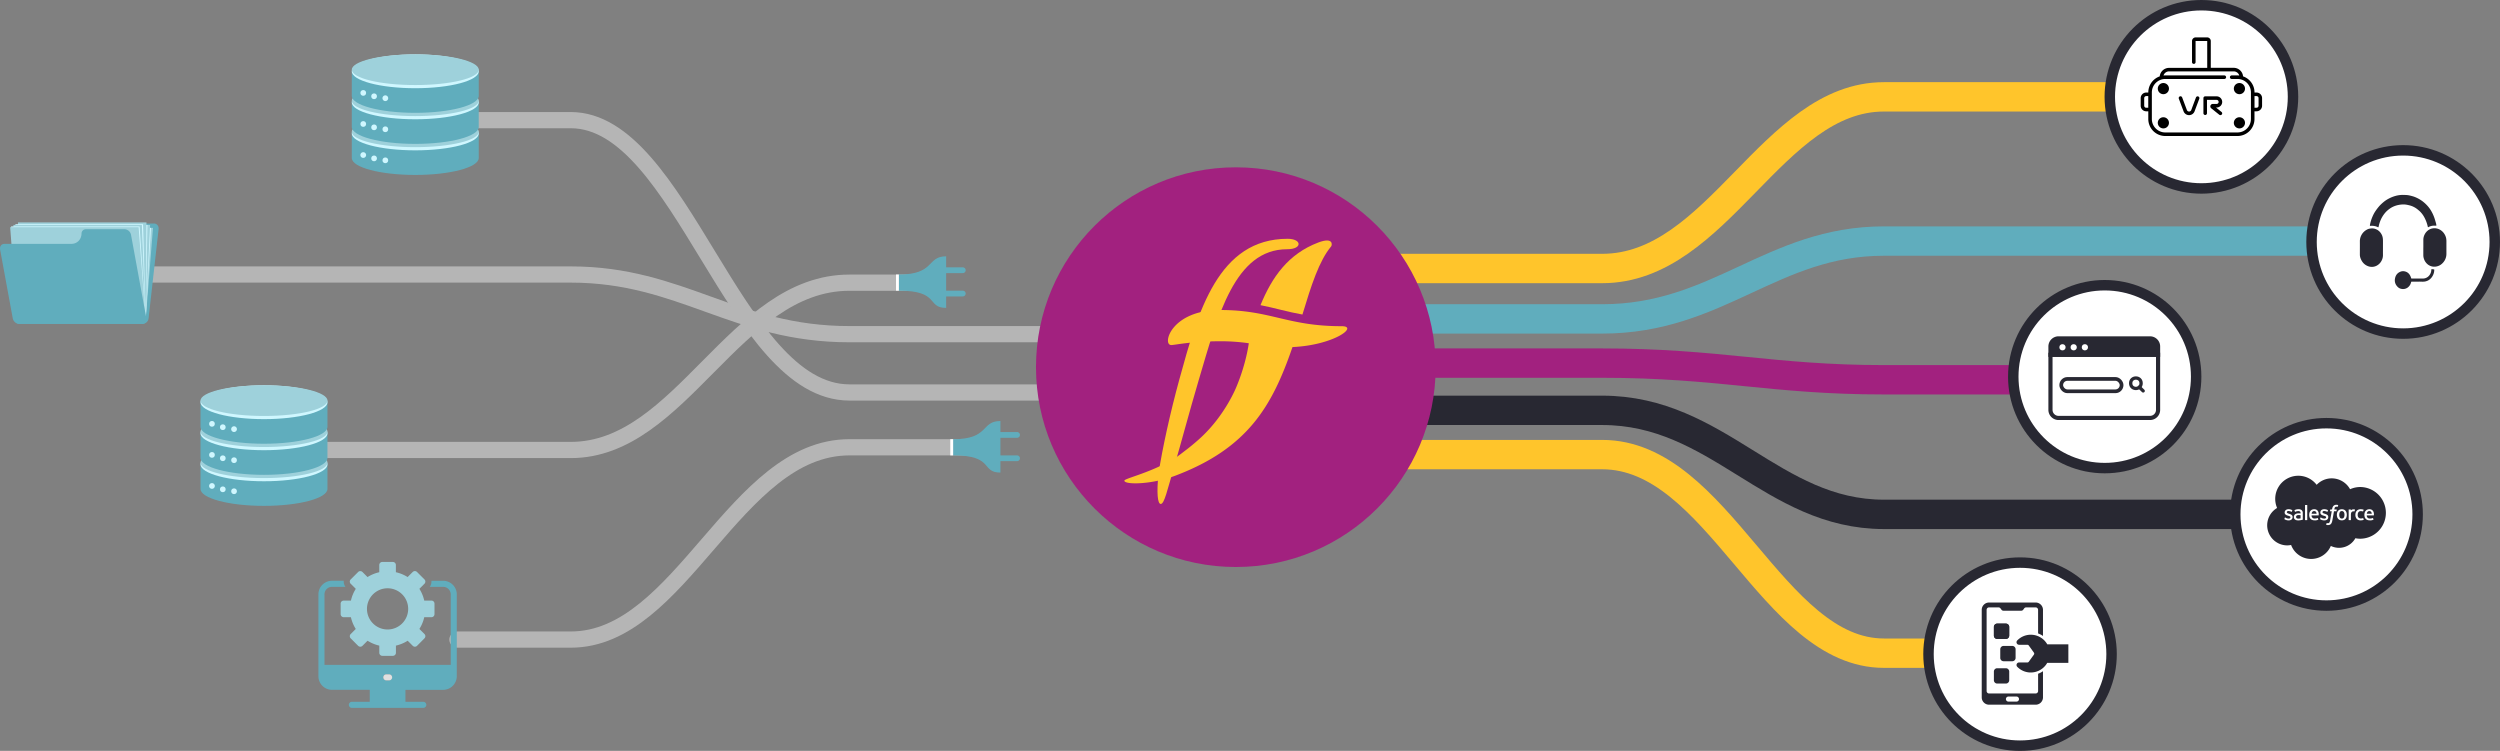 <?xml version="1.0" encoding="UTF-8"?> <svg xmlns="http://www.w3.org/2000/svg" viewBox="0 0 3830.32 1150.47"><rect x="0" y="0" width="3830.32" height="1150.47" fill="#808080" stroke="none"/><defs><style>.cls-1,.cls-10,.cls-11,.cls-17,.cls-18,.cls-19,.cls-20,.cls-6,.cls-8,.cls-9{fill:none;}.cls-1{stroke:#b5b5b5;stroke-width:24.84px;}.cls-1,.cls-20,.cls-6{stroke-linecap:round;}.cls-1,.cls-6{stroke-linejoin:round;}.cls-2{fill:#60adbd;}.cls-3{fill:#9ed1db;}.cls-4{fill:#cff7ff;}.cls-5{fill:#e0e0e0;}.cls-6,.cls-9{stroke:#60adbd;}.cls-6{stroke-width:8.87px;}.cls-14,.cls-21,.cls-7{fill:#fff;}.cls-8{stroke:#ffc52b;}.cls-10,.cls-11,.cls-14,.cls-16,.cls-17,.cls-18,.cls-19,.cls-20,.cls-8,.cls-9{stroke-miterlimit:10;}.cls-10,.cls-11,.cls-8,.cls-9{stroke-width:45px;}.cls-10{stroke:#a2217f;}.cls-11,.cls-14,.cls-16,.cls-17,.cls-18,.cls-19,.cls-20{stroke:#282832;}.cls-12{fill:#a2217f;}.cls-13{fill:#ffc52b;}.cls-14{stroke-width:16px;}.cls-15,.cls-16{fill:#282832;}.cls-16,.cls-17{stroke-width:6.37px;}.cls-18{stroke-width:5.71px;}.cls-19,.cls-20{stroke-width:5.11px;}.cls-21{fill-rule:evenodd;}</style></defs><g id="Calque_2" data-name="Calque 2"><g id="Calque_1-2" data-name="Calque 1"><path class="cls-1" d="M1485.74,685.3H1301.52c-176.09,0-257.29,294.62-427,294.62H700.84"></path><path class="cls-1" d="M1424.82,433.09h-123.3c-176.09,0-257.29,256.35-427,256.35H483.92"></path><path class="cls-1" d="M1643.19,512H1301.52c-176.09,0-257.29-91.41-427-91.41H77.14"></path><path class="cls-1" d="M1647.29,601.32H1301.52c-176.09,0-257.29-417.24-427-417.24h-170"></path><path class="cls-2" d="M167.72,349h0a9.48,9.48,0,0,1,8.69-6.57h59.37a7.2,7.2,0,0,1,7.27,7.17A7.37,7.37,0,0,1,243,351L227.65,487.8a9.54,9.54,0,0,1-9.1,8.46H30.16a7.19,7.19,0,0,1-7.27-7.15A9.5,9.5,0,0,1,23,487.8l12.87-115a9.53,9.53,0,0,1,9.1-8.46H147.44C156.53,364.21,164.59,358.12,167.72,349Z"></path><polygon class="cls-3" points="26.34 489.96 223.2 489.96 234.41 349.13 37.57 349.13 26.34 489.96"></polygon><polygon class="cls-4" points="26.34 489.96 223.2 489.96 231.31 349.13 37.57 349.13 26.34 489.96"></polygon><polygon class="cls-3" points="26.34 489.96 223.2 489.96 229.97 344.66 33.12 344.66 26.34 489.96"></polygon><polygon class="cls-4" points="26.34 489.96 223.2 489.96 225.88 344.66 33.12 344.66 26.34 489.96"></polygon><polygon class="cls-3" points="26.34 489.96 223.2 489.96 224.37 340.72 27.52 340.72 26.34 489.96"></polygon><polygon class="cls-4" points="26.34 489.96 223.2 489.96 219.16 343.54 23.58 343.54 26.34 489.96"></polygon><polygon class="cls-3" points="26.34 489.96 223.2 489.96 217.36 344.66 20.51 344.66 26.34 489.96"></polygon><polygon class="cls-4" points="26.34 489.96 223.2 489.96 213.89 346.85 17.04 346.85 26.34 489.96"></polygon><polygon class="cls-3" points="26.34 489.96 223.2 489.96 212.41 348.08 15.56 348.08 26.34 489.96"></polygon><path class="cls-2" d="M124.92,357.93h0a6.63,6.63,0,0,1,6.5-6.74H191a10.58,10.58,0,0,1,9.75,8.67l23.46,127.76c.87,4.78-2.07,8.67-6.57,8.67H29.26c-4.51,0-8.9-3.89-9.75-8.67L.15,382.31c-.87-4.79,2.07-8.68,6.57-8.68H109.24C118.15,373.63,124.62,367.12,124.92,357.93Z"></path><path class="cls-2" d="M539,203.45v38.64c0,14.33,43.54,25.94,97.24,25.94s97.25-11.61,97.25-25.94V203.45Z"></path><ellipse class="cls-4" cx="636.25" cy="204.4" rx="97.25" ry="25.94"></ellipse><ellipse class="cls-3" cx="636.25" cy="201.97" rx="97.25" ry="23.51"></ellipse><path class="cls-4" d="M552.16,237.54a4.38,4.38,0,1,0,4.38-4.37A4.38,4.38,0,0,0,552.16,237.54Z"></path><circle class="cls-4" cx="573.14" cy="242.67" r="4.38"></circle><circle class="cls-4" cx="590.37" cy="245.64" r="4.38"></circle><path class="cls-2" d="M539,155.87v38.64c0,14.33,43.54,25.94,97.24,25.94s97.25-11.61,97.25-25.94V155.87Z"></path><ellipse class="cls-4" cx="636.25" cy="156.81" rx="97.25" ry="25.94"></ellipse><ellipse class="cls-3" cx="636.25" cy="154.38" rx="97.25" ry="23.51"></ellipse><circle class="cls-4" cx="556.54" cy="189.96" r="4.38"></circle><circle class="cls-4" cx="573.14" cy="195.09" r="4.38"></circle><circle class="cls-4" cx="590.37" cy="198.06" r="4.38"></circle><path class="cls-2" d="M539,108.29v38.64c0,14.32,43.54,25.94,97.24,25.94s97.25-11.62,97.25-25.94V108.29Z"></path><ellipse class="cls-4" cx="636.25" cy="109.23" rx="97.25" ry="25.94"></ellipse><ellipse class="cls-3" cx="636.25" cy="106.8" rx="97.25" ry="23.51"></ellipse><circle class="cls-4" cx="556.54" cy="142.37" r="4.38"></circle><circle class="cls-4" cx="573.14" cy="147.51" r="4.38"></circle><path class="cls-4" d="M586,150.47a4.38,4.38,0,1,0,4.38-4.37A4.38,4.38,0,0,0,586,150.47Z"></path><path class="cls-2" d="M307.23,710.47v38.64c0,14.32,43.53,25.94,97.24,25.94s97.25-11.62,97.25-25.94V710.47Z"></path><ellipse class="cls-4" cx="404.47" cy="711.41" rx="97.25" ry="25.94"></ellipse><ellipse class="cls-3" cx="404.47" cy="708.98" rx="97.25" ry="23.51"></ellipse><path class="cls-4" d="M320.38,744.56a4.38,4.38,0,1,0,4.38-4.38A4.38,4.38,0,0,0,320.38,744.56Z"></path><circle class="cls-4" cx="341.36" cy="749.69" r="4.38"></circle><circle class="cls-4" cx="358.59" cy="752.66" r="4.38"></circle><path class="cls-2" d="M307.23,662.88v38.64c0,14.33,43.53,26,97.24,26s97.25-11.62,97.25-26V662.88Z"></path><ellipse class="cls-4" cx="404.47" cy="663.83" rx="97.25" ry="25.94"></ellipse><ellipse class="cls-3" cx="404.47" cy="661.4" rx="97.25" ry="23.51"></ellipse><circle class="cls-4" cx="324.76" cy="696.97" r="4.38"></circle><circle class="cls-4" cx="341.36" cy="702.1" r="4.38"></circle><circle class="cls-4" cx="358.59" cy="705.07" r="4.38"></circle><path class="cls-2" d="M307.23,615.3v38.64c0,14.33,43.53,25.94,97.24,25.94s97.25-11.61,97.25-25.94V615.3Z"></path><ellipse class="cls-4" cx="404.47" cy="616.24" rx="97.25" ry="25.94"></ellipse><ellipse class="cls-3" cx="404.47" cy="613.81" rx="97.25" ry="23.51"></ellipse><circle class="cls-4" cx="324.76" cy="649.39" r="4.38"></circle><circle class="cls-4" cx="341.36" cy="654.52" r="4.38"></circle><path class="cls-4" d="M354.21,657.49a4.38,4.38,0,1,0,4.38-4.38A4.38,4.38,0,0,0,354.21,657.49Z"></path><path class="cls-2" d="M566.49,1075.25H539.16a4.66,4.66,0,1,0,0,9.32H648.52a4.66,4.66,0,0,0,0-9.32H621.2v-18.31h57.74a21,21,0,0,0,20.92-20.85V910.74a20.92,20.92,0,0,0-20.92-20.92H661a13.78,13.78,0,0,1-2.56,9.32h20.54a11.6,11.6,0,0,1,11.6,11.6v107.92H497.15v-108a11.5,11.5,0,0,1,11.5-11.55h20.59a14.08,14.08,0,0,1-2.56-9.32h-18a20.85,20.85,0,0,0-20.82,20.87v125.4a20.88,20.88,0,0,0,20.87,20.85h57.79Zm29.67-32.79H592.1a4.66,4.66,0,1,1,0-9.31h4.06a4.66,4.66,0,0,1,0,9.31Z"></path><path class="cls-5" d="M600.81,1037.81a4.67,4.67,0,0,1-4.65,4.65H592.1a4.66,4.66,0,1,1,0-9.31h4.06A4.67,4.67,0,0,1,600.81,1037.81Z"></path><path class="cls-3" d="M661.07,920.16H650a57.4,57.4,0,0,0-7.44-18l7.78-7.81a4.67,4.67,0,0,0,0-6.6l-11.44-11.43a4.58,4.58,0,0,0-3.24-1.35,4.84,4.84,0,0,0-3.32,1.35l-7.81,7.81a57.64,57.64,0,0,0-18-7.43V865.65a4.67,4.67,0,0,0-4.66-4.67H585.72a4.67,4.67,0,0,0-4.63,4.67v11.06a57.74,57.74,0,0,0-18,7.43l-7.81-7.81A4.88,4.88,0,0,0,552,875a4.72,4.72,0,0,0-3.27,1.35l-11.44,11.43a4.73,4.73,0,0,0,0,6.6l7.82,7.81a56.59,56.59,0,0,0-7.44,18H526.58a4.67,4.67,0,0,0-4.67,4.63V941a4.68,4.68,0,0,0,4.67,4.64h11.06a56.76,56.76,0,0,0,7.44,18l-7.78,7.81a4.64,4.64,0,0,0,0,6.56l11.44,11.47a4.66,4.66,0,0,0,6.59,0l7.81-7.81a57.65,57.65,0,0,0,18,7.5v11a4.66,4.66,0,0,0,4.63,4.66h16.17a4.66,4.66,0,0,0,4.66-4.66v-11a57.55,57.55,0,0,0,18-7.5l7.81,7.81a4.62,4.62,0,0,0,6.56,0L650.35,978a4.62,4.62,0,0,0,0-6.56l-7.78-7.81a57,57,0,0,0,7.44-18h11.06A4.67,4.67,0,0,0,665.7,941V924.79A4.67,4.67,0,0,0,661.07,920.16Zm-67.23,44.3a31.57,31.57,0,1,1,31.55-31.55A31.6,31.6,0,0,1,593.84,964.46Z"></path><line class="cls-6" x1="1434.09" y1="414.02" x2="1475.09" y2="414.02"></line><line class="cls-6" x1="1434.09" y1="449.76" x2="1475.09" y2="449.76"></line><path class="cls-2" d="M1377.14,420.58c56.08,0,42.14-27.88,72.49-27.88v79c-30.47,0-9-26.37-72.49-26.37Z"></path><rect class="cls-7" x="1372.82" y="420.58" width="4.32" height="24.79"></rect><line class="cls-6" x1="1517.24" y1="666.37" x2="1558.24" y2="666.37"></line><line class="cls-6" x1="1517.24" y1="702.12" x2="1558.24" y2="702.12"></line><path class="cls-2" d="M1460.29,672.93c56.08,0,42.14-27.88,72.49-27.88v79c-30.47,0-9-26.37-72.49-26.37Z"></path><rect class="cls-7" x="1455.97" y="672.93" width="4.32" height="24.79"></rect><path class="cls-8" d="M2027.4,411.38h427.23c178.11,0,260.25-263,431.88-263h465.71"></path><path class="cls-9" d="M2027.4,488.61h427.23c178.11,0,260.25-119.27,431.88-119.27h754.11"></path><path class="cls-10" d="M2027.4,556.33h427.23c178.11,0,260.25,25.53,431.88,25.53h353"></path><path class="cls-11" d="M2027.4,628.68h427.23c178.11,0,260.25,159.4,431.88,159.4H3563.1"></path><path class="cls-8" d="M2027.4,696.49h427.23c178.11,0,260.25,304.27,431.88,304.27h195.13"></path><circle class="cls-12" cx="1893.45" cy="562.54" r="306.19"></circle><path class="cls-13" d="M2019.82,371.54c-46,17.4-71,53-88.57,96,22.12,4.31,40.77,10.23,64.25,14.37,13.36-44.21,25.48-82.31,44-104.39C2040.94,375.9,2043.65,362.54,2019.82,371.54Z"></path><path class="cls-13" d="M1836.56,582.48c29.39-99.58,55.58-200.62,135.55-200.62,23.71,0,22.73-16,.71-16C1866.73,365.85,1835.5,477,1807,581c-14.12,51.49-26.18,106.49-32,144.68-3.11,29.53-1.44,46.45,3.42,46.45,5.52,0,9.9-20.79,20.29-56.14C1809.3,679.89,1822.13,631.34,1836.56,582.48Z"></path><path class="cls-13" d="M2055.61,499.78c-83.73,0-108-24.81-186.08-24.81-75.51,0-89.47,53.68-75,53.68,6,0,28.05-5.58,74.33-5.82a307.1,307.1,0,0,1,44.46,3.07c-2.2,15.47-7.88,40.13-18.74,66.21,0,0-16.68,42.94-54.3,77.89-10.9,10.13-22.16,18.71-22.16,18.71-6.08,4.48-14.32,11.59-25,17.45-36,19.8-70.46,27-70.46,30.28,0,6.38,41.15,6.36,78.2-7.68,110.8-42,148.26-106.17,179.38-197C2043.87,528.85,2082.29,499.78,2055.61,499.78Z"></path><circle class="cls-14" cx="3094.96" cy="1002.21" r="140.25"></circle><path class="cls-15" d="M3130.12,974.38v-40a11.28,11.28,0,0,0-11.25-11.25h-71.36a11.27,11.27,0,0,0-11.25,11.25v134.06a11.24,11.24,0,0,0,11.25,11.25h71.36a11.25,11.25,0,0,0,11.25-11.25v-40.08a32.82,32.82,0,0,1-7.49,3.92v26.47a3.74,3.74,0,0,1-3.76,3.74h-71.36a3.74,3.74,0,0,1-3.75-3.74V934.35a3.75,3.75,0,0,1,3.75-3.75H3062a3.69,3.69,0,0,1,3,1.52l1.53,2.06a3.74,3.74,0,0,0,3,1.52h27.3a3.82,3.82,0,0,0,3-1.52l1.5-2.06a3.77,3.77,0,0,1,3-1.52h14.52a3.76,3.76,0,0,1,3.76,3.75V970.5A32.27,32.27,0,0,1,3130.12,974.38Zm-52.72,92.82h12.29a3.88,3.88,0,0,1,0,7.75H3077.4a3.88,3.88,0,1,1,0-7.75Z"></path><path class="cls-15" d="M3078.38,960.57v13.26a5.12,5.12,0,0,1-5.12,5.11H3060a5.11,5.11,0,0,1-5.11-5.11V960.57a5.11,5.11,0,0,1,5.11-5.11h13.28A5.12,5.12,0,0,1,3078.38,960.57Z"></path><path class="cls-15" d="M3078.38,960.58v13.25a5.12,5.12,0,0,1-5.12,5.12H3060a5.11,5.11,0,0,1-5.11-5.12V960.58a5.11,5.11,0,0,1,5.11-5.12h13.27A5.12,5.12,0,0,1,3078.38,960.58Z"></path><path class="cls-15" d="M3078.38,1028.93v13.26a5.12,5.12,0,0,1-5.12,5.11H3060a5.11,5.11,0,0,1-5.11-5.11v-13.26a5.11,5.11,0,0,1,5.11-5.11h13.28A5.12,5.12,0,0,1,3078.38,1028.93Z"></path><path class="cls-15" d="M3088.15,994.75V1008a5.11,5.11,0,0,1-5.11,5.11h-13.28a5.11,5.11,0,0,1-5.11-5.11V994.75a5.11,5.11,0,0,1,5.11-5.11H3083A5.11,5.11,0,0,1,3088.15,994.75Z"></path><path class="cls-15" d="M3169,1015.62H3136.6a29.16,29.16,0,0,1-24.12,14.71,28.77,28.77,0,0,1-21.78-8.7,3.89,3.89,0,0,1,2.75-6.63h12.75a2.65,2.65,0,0,0,2.09-1.06l7.93-11a2.61,2.61,0,0,0,0-3l-7.93-11a2.57,2.57,0,0,0-2.09-1.07h-12.75a3.91,3.91,0,0,1-2.77-6.65,29,29,0,0,1,46,6H3169Z"></path><circle class="cls-14" cx="3224.69" cy="577.09" r="140.1"></circle><path class="cls-16" d="M3306.45,530.75V543.6H3141.58V530.75a12.39,12.39,0,0,1,12.35-12.29H3294.1A12.35,12.35,0,0,1,3306.45,530.75Z"></path><path class="cls-17" d="M3306.45,543.6V628a12.36,12.36,0,0,1-12.35,12.35H3153.93A12.4,12.4,0,0,1,3141.58,628V543.6Z"></path><line class="cls-17" x1="3180.48" y1="545.64" x2="3180.48" y2="543.6"></line><rect class="cls-18" x="3158.06" y="580.56" width="92.49" height="18.96" rx="9.48"></rect><circle class="cls-19" cx="3272.46" cy="587.17" r="7.99"></circle><line class="cls-20" x1="3283.61" y1="598.92" x2="3277.7" y2="593.16"></line><circle class="cls-7" cx="3159.96" cy="532.08" r="4.76"></circle><circle class="cls-7" cx="3177.13" cy="532.08" r="4.76"></circle><circle class="cls-7" cx="3194.29" cy="532.08" r="4.76"></circle><circle class="cls-14" cx="3372.83" cy="148.36" r="140.36"></circle><path d="M3457.3,141.77h-3.1v-.18a26.06,26.06,0,0,0-17.54-24.6,14.39,14.39,0,0,0-14.31-13.08H3387.2v-41a5.64,5.64,0,0,0-5.63-5.64h-17.48a5.65,5.65,0,0,0-5.64,5.64V95a2.73,2.73,0,1,0,5.45,0v-32a.2.2,0,0,1,.19-.19h17.48a.19.19,0,0,1,.18.19v41h-58.44A14.4,14.4,0,0,0,3309,117a26.07,26.07,0,0,0-17.53,24.6v.18h-3.11a8.57,8.57,0,0,0-8.55,8.56V162a8.57,8.57,0,0,0,8.55,8.55h3.1v11.84a26.06,26.06,0,0,0,26,26h110.69a26.06,26.06,0,0,0,26-26V170.53h3.1a8.56,8.56,0,0,0,8.55-8.55V150.33a8.56,8.56,0,0,0-8.55-8.56Zm-169,23.31a3.1,3.1,0,0,1-3.1-3.1V150.33a3.11,3.11,0,0,1,3.1-3.1h3.1v17.85Zm160.4,17.29a20.6,20.6,0,0,1-20.58,20.57H3317.48a20.6,20.6,0,0,1-20.57-20.57V141.59A20.6,20.6,0,0,1,3317.48,121h90.3a2.73,2.73,0,1,0,0-5.45h-90.3a27,27,0,0,0-2.71.14,8.93,8.93,0,0,1,8.54-6.34h99a8.93,8.93,0,0,1,8.54,6.34,27.06,27.06,0,0,0-2.72-.14h-8.73a2.73,2.73,0,1,0,0,5.45h8.73a20.6,20.6,0,0,1,20.58,20.58v40.78ZM3460.4,162a3.1,3.1,0,0,1-3.1,3.1h-3.1V147.23h3.1a3.1,3.1,0,0,1,3.1,3.1Z"></path><path d="M3314.57,179.64a8.55,8.55,0,1,0,8.55,8.55A8.57,8.57,0,0,0,3314.57,179.64Z"></path><path d="M3314.57,127.21a8.55,8.55,0,1,0,8.55,8.55A8.57,8.57,0,0,0,3314.57,127.21Z"></path><path d="M3431.09,179.64a8.55,8.55,0,1,0,8.55,8.55A8.57,8.57,0,0,0,3431.09,179.64Z"></path><path d="M3431.09,127.21a8.55,8.55,0,1,0,8.55,8.55A8.57,8.57,0,0,0,3431.09,127.21Z"></path><path d="M3368,147.77a2.73,2.73,0,0,0-3.51,1.6l-7.21,19.22a3.58,3.58,0,0,1-6.69,0l-7.21-19.22a2.73,2.73,0,1,0-5.11,1.91l7.21,19.22a9,9,0,0,0,16.91,0l7.2-19.22a2.72,2.72,0,0,0-1.59-3.51Z"></path><path d="M3404.68,156.15a8.56,8.56,0,0,0-8.55-8.55h-17.48a2.72,2.72,0,0,0-2.72,2.73v23.3a2.73,2.73,0,0,0,5.45,0V153.05h14.75a3.1,3.1,0,0,1,0,6.2h-5.77A3.76,3.76,0,0,0,3388,166l12.24,9.8a2.75,2.75,0,0,0,1.7.59,2.72,2.72,0,0,0,1.71-4.85l-8.5-6.8h1a8.55,8.55,0,0,0,8.55-8.55Z"></path><circle class="cls-14" cx="3564.43" cy="788.08" r="139.72"></circle><path class="cls-15" d="M3549.41,742.81a31.91,31.91,0,0,1,23.1-9.92,32.27,32.27,0,0,1,28.1,16.66,38.77,38.77,0,0,1,15.88-3.38,39.62,39.62,0,0,1,0,79.23,38.7,38.7,0,0,1-7.74-.78,28.67,28.67,0,0,1-37.61,11.81,32.75,32.75,0,0,1-60.88-1.48,29.82,29.82,0,0,1-6.24.65,30.78,30.78,0,0,1-15.2-57.32,35.37,35.37,0,0,1,60.59-35.47"></path><path class="cls-7" d="M3500,795c-.12.3,0,.37.07.42a11.53,11.53,0,0,0,1,.63,11.18,11.18,0,0,0,5.45,1.27c3.74,0,6.06-2,6.06-5.19v-.06c0-3-2.62-4-5.08-4.81l-.32-.1c-1.85-.6-3.45-1.12-3.45-2.34v-.06c0-1,.94-1.82,2.38-1.82a10.78,10.78,0,0,1,4.75,1.22s.36.23.49-.12c.08-.19.7-1.86.77-2a.35.35,0,0,0-.19-.42,10.51,10.51,0,0,0-5.35-1.44h-.37c-3.42,0-5.81,2.07-5.81,5v.06c0,3.12,2.63,4.13,5.1,4.84l.4.12c1.8.55,3.35,1,3.35,2.29v.07c0,1.15-1,2-2.64,2a8.82,8.82,0,0,1-4.81-1.38l-.61-.39a.3.3,0,0,0-.5.17Z"></path><path class="cls-7" d="M3554.69,795c-.11.3,0,.37.08.42a10.29,10.29,0,0,0,1,.63,11.16,11.16,0,0,0,5.45,1.27c3.73,0,6-2,6-5.19v-.06c0-3-2.62-4-5.07-4.81l-.32-.1c-1.86-.6-3.45-1.12-3.45-2.34v-.06c0-1,.93-1.82,2.38-1.82a10.78,10.78,0,0,1,4.75,1.22s.36.23.49-.12l.76-2a.34.34,0,0,0-.18-.42,10.54,10.54,0,0,0-5.36-1.44h-.37c-3.42,0-5.81,2.07-5.81,5v.06c0,3.12,2.64,4.13,5.11,4.84l.39.12c1.8.55,3.35,1,3.35,2.29v.07c0,1.15-1,2-2.63,2a8.82,8.82,0,0,1-4.81-1.38l-.62-.39a.32.32,0,0,0-.49.17Z"></path><path class="cls-7" d="M3595.15,785.4a7.46,7.46,0,0,0-1.42-2.71,6.68,6.68,0,0,0-2.39-1.82,8.69,8.69,0,0,0-6.69,0,6.68,6.68,0,0,0-2.39,1.82,7.31,7.31,0,0,0-1.42,2.71,12.43,12.43,0,0,0,0,6.7,7.39,7.39,0,0,0,1.42,2.71,6.77,6.77,0,0,0,2.39,1.81,8.93,8.93,0,0,0,6.69,0,6.86,6.86,0,0,0,2.39-1.81,7.46,7.46,0,0,0,1.42-2.71,12.43,12.43,0,0,0,0-6.7m-3.12,3.35a7.73,7.73,0,0,1-1,4.24,3.37,3.37,0,0,1-3,1.48,3.34,3.34,0,0,1-3-1.48,9.55,9.55,0,0,1,0-8.47,3.34,3.34,0,0,1,3-1.46,3.38,3.38,0,0,1,3,1.46,7.67,7.67,0,0,1,1,4.23"></path><path class="cls-21" d="M3620.76,794a.29.29,0,0,0-.4-.19,7.18,7.18,0,0,1-1.45.41,11.28,11.28,0,0,1-1.71.12,4.8,4.8,0,0,1-3.57-1.33,6,6,0,0,1-1.33-4.27,6.6,6.6,0,0,1,1.19-4.1,4.07,4.07,0,0,1,3.46-1.53,10.23,10.23,0,0,1,3.3.48s.25.1.36-.22c.28-.76.48-1.3.77-2.13a.28.28,0,0,0-.2-.37,12.76,12.76,0,0,0-2.08-.52,16,16,0,0,0-2.34-.16,8.56,8.56,0,0,0-3.47.67,7.16,7.16,0,0,0-2.51,1.82,7.65,7.65,0,0,0-1.52,2.71,10.71,10.71,0,0,0-.51,3.36,9,9,0,0,0,2.08,6.2,7.87,7.87,0,0,0,6.15,2.32,12.59,12.59,0,0,0,4.42-.79.29.29,0,0,0,.13-.37Z"></path><path class="cls-21" d="M3636.72,784.81a6.76,6.76,0,0,0-1.35-2.47,6.17,6.17,0,0,0-2-1.53,7.67,7.67,0,0,0-3-.61,8.2,8.2,0,0,0-3.49.68,6.81,6.81,0,0,0-2.43,1.85,7.62,7.62,0,0,0-1.43,2.74,11.78,11.78,0,0,0-.46,3.37,11.25,11.25,0,0,0,.48,3.37,6.79,6.79,0,0,0,4.18,4.44,10.46,10.46,0,0,0,3.83.62,11.14,11.14,0,0,0,5.32-1c.12-.07.23-.18.09-.51l-.69-1.93a.3.3,0,0,0-.4-.18,10.14,10.14,0,0,1-4.33.77,4.32,4.32,0,0,1-4.84-4.75h10.55a.31.31,0,0,0,.31-.27,11.45,11.45,0,0,0-.31-4.55m-10.5,2.21a6.09,6.09,0,0,1,.85-2.49,3.37,3.37,0,0,1,3-1.54,3.29,3.29,0,0,1,3,1.54,5.33,5.33,0,0,1,.7,2.49Z"></path><path class="cls-21" d="M3552.17,784.81a6.62,6.62,0,0,0-1.35-2.47,6.17,6.17,0,0,0-2-1.53,7.67,7.67,0,0,0-3-.61,8.2,8.2,0,0,0-3.49.68,6.9,6.9,0,0,0-2.43,1.85,7.62,7.62,0,0,0-1.43,2.74,12.14,12.14,0,0,0-.46,3.37,11.25,11.25,0,0,0,.48,3.37,6.79,6.79,0,0,0,4.18,4.44,10.55,10.55,0,0,0,3.84.62,11.08,11.08,0,0,0,5.31-1c.12-.07.23-.18.09-.51l-.69-1.93a.3.3,0,0,0-.4-.18,10.1,10.1,0,0,1-4.33.77,4.32,4.32,0,0,1-4.84-4.75h10.56a.3.3,0,0,0,.3-.27,11.45,11.45,0,0,0-.31-4.55m-10.5,2.21a6.09,6.09,0,0,1,.85-2.49,3.37,3.37,0,0,1,3-1.54,3.28,3.28,0,0,1,3,1.54,5.33,5.33,0,0,1,.7,2.49Z"></path><path class="cls-7" d="M3523.05,786.51c-.43,0-1,0-1.65,0a10.07,10.07,0,0,0-2.6.34,6.73,6.73,0,0,0-2.2,1,5,5,0,0,0-2.1,4.17,5.37,5.37,0,0,0,.49,2.41,4.24,4.24,0,0,0,1.37,1.65,5.78,5.78,0,0,0,2.15.94,12.64,12.64,0,0,0,2.8.28,19.05,19.05,0,0,0,3.21-.27c1-.17,2.3-.43,2.66-.51s.73-.19.73-.19a.32.32,0,0,0,.24-.34V786.3a5.91,5.91,0,0,0-1.68-4.66,7.17,7.17,0,0,0-4.85-1.46,17.83,17.83,0,0,0-2.83.26,10.25,10.25,0,0,0-3.25,1.19.32.32,0,0,0-.09.42l.74,2a.27.27,0,0,0,.35.17.93.93,0,0,0,.17-.09,10.79,10.79,0,0,1,4.6-1.07,4.28,4.28,0,0,1,2.61.68c.58.45.87,1.11.87,2.52v.45c-.9-.13-1.74-.21-1.74-.21m-4.2,7.42a2.09,2.09,0,0,1-.61-.63,2.5,2.5,0,0,1-.32-1.37,2.29,2.29,0,0,1,.95-2,4.67,4.67,0,0,1,3.06-.77,21.1,21.1,0,0,1,2.87.25v4.8a22.47,22.47,0,0,1-2.86.37,4.67,4.67,0,0,1-3.09-.61"></path><path class="cls-21" d="M3608.2,781.07a.29.29,0,0,0-.16-.38,9,9,0,0,0-1.77-.3,5.2,5.2,0,0,0-2.72.44,4.65,4.65,0,0,0-1.78,1.31v-1.28a.3.3,0,0,0-.3-.32h-2.71a.31.31,0,0,0-.3.32v15.75a.31.31,0,0,0,.32.31h2.78a.32.32,0,0,0,.32-.31v-7.87a9,9,0,0,1,.35-2.77,3.83,3.83,0,0,1,.92-1.56,3.2,3.2,0,0,1,1.31-.78,5.08,5.08,0,0,1,1.41-.2,6.07,6.07,0,0,1,1.16.14c.2,0,.32-.1.39-.28.18-.48.69-1.93.79-2.22"></path><path class="cls-21" d="M3582.16,773.77a8.44,8.44,0,0,0-1-.24,7.56,7.56,0,0,0-1.43-.12,6.05,6.05,0,0,0-4.47,1.61,8.75,8.75,0,0,0-2.13,4.79l-.13.71h-2.39a.35.35,0,0,0-.35.31l-.4,2.19c0,.21.06.34.34.34h2.34l-2.37,13.22a17.75,17.75,0,0,1-.63,2.6,5.09,5.09,0,0,1-.74,1.5,2,2,0,0,1-1,.75,4.07,4.07,0,0,1-1.25.17,4.79,4.79,0,0,1-.84-.09,2.39,2.39,0,0,1-.57-.18.29.29,0,0,0-.39.17l-.78,2.14a.31.31,0,0,0,.17.42,8.06,8.06,0,0,0,1,.29,6.8,6.8,0,0,0,1.55.14,7.62,7.62,0,0,0,2.59-.4,4.87,4.87,0,0,0,2-1.36,7.09,7.09,0,0,0,1.37-2.36,19.87,19.87,0,0,0,.93-3.55l2.38-13.46h3.47a.35.35,0,0,0,.36-.3l.39-2.2c0-.21-.06-.34-.34-.34h-3.38a14.76,14.76,0,0,1,.56-2.38,3.08,3.08,0,0,1,.74-1.13,2.41,2.41,0,0,1,.88-.55,4,4,0,0,1,1.14-.16,4.37,4.37,0,0,1,.86.09l.54.13c.35.11.39,0,.46-.16l.81-2.22a.28.28,0,0,0-.2-.37"></path><path class="cls-21" d="M3535,796.6a.31.31,0,0,1-.3.33h-2.8a.31.31,0,0,1-.3-.33V774.07a.3.3,0,0,1,.3-.31h2.8a.3.3,0,0,1,.3.31Z"></path><circle class="cls-14" cx="3681.94" cy="370.73" r="140.38"></circle><g id="HHI3gs.tif"><path class="cls-15" d="M3682.27,298.63c2.05.09,4.1.07,6.13.29a38.63,38.63,0,0,1,5.19,1c1.73.42,3.46.9,5.15,1.48a44,44,0,0,1,4.2,1.77,50.41,50.41,0,0,1,8.2,4.86,52.52,52.52,0,0,1,6.71,5.88,47.77,47.77,0,0,1,7.85,10.69,59,59,0,0,1,4.64,10.93c.68,2.18,1.32,4.38,1.94,6.59.25.93.4,1.9.57,2.86.1.56-.17.76-.66.75-1.08,0-2.16,0-3.24,0a17.7,17.7,0,0,0-8,2.1c-1,.54-1,.54-1.3-.64a55,55,0,0,0-4.95-13.63,38,38,0,0,0-6.6-9.18c-1.31-1.31-2.76-2.46-4.17-3.63a31.92,31.92,0,0,0-10-5.47,45.15,45.15,0,0,0-4.87-1.25,29.92,29.92,0,0,0-7.42-.8,40.33,40.33,0,0,0-6.91.81,36.34,36.34,0,0,0-7.18,2.21A33.79,33.79,0,0,0,3661,320a37.08,37.08,0,0,0-6.91,6.35,43.91,43.91,0,0,0-6.46,10.4,49.54,49.54,0,0,0-3,9.25c-.11.55-.25,1.09-.36,1.63s-.5.7-1,.47a23.69,23.69,0,0,0-3.37-1.35,27.33,27.33,0,0,0-4.49-.75,29.44,29.44,0,0,0-3.87.07c-.4,0-.6-.16-.56-.56a19.2,19.2,0,0,1,.32-2.13,60.88,60.88,0,0,1,3.92-12.1,49.43,49.43,0,0,1,4.91-8.77,83.93,83.93,0,0,1,5.45-7,67,67,0,0,1,6-5.66,46.31,46.31,0,0,1,9.18-6,49.86,49.86,0,0,1,9.1-3.58A41.76,41.76,0,0,1,3682.27,298.63Z"></path><path class="cls-15" d="M3712.87,379.13q0-5.94,0-11.88a18,18,0,0,1,2.34-8.64,17.28,17.28,0,0,1,6.65-6.83,16,16,0,0,1,5.63-1.89,15.57,15.57,0,0,1,5.45.1,17.09,17.09,0,0,1,6.32,2.52,18.45,18.45,0,0,1,5.8,5.86,19.48,19.48,0,0,1,2.76,6.74,24.13,24.13,0,0,1,.4,4.16c0,6.56,0,13.12,0,19.68a19.9,19.9,0,0,1-6.06,14.38,17.07,17.07,0,0,1-8.2,4.72,16.17,16.17,0,0,1-14.5-3.08,18.06,18.06,0,0,1-5.57-8.09,17.88,17.88,0,0,1-1.06-6.08c0-3.89,0-7.78,0-11.67Z"></path><path class="cls-15" d="M3651,379.31c0,3.84-.05,7.69,0,11.53a18,18,0,0,1-1.91,8.14,17.8,17.8,0,0,1-7.71,8.07,15.88,15.88,0,0,1-6.91,1.85,16.42,16.42,0,0,1-6.58-1.18c-5.38-2.1-9-6.15-11.18-11.84a16.3,16.3,0,0,1-1.09-5.94c0-6.81.07-13.63,0-20.45a20.24,20.24,0,0,1,10.67-17.6,13.55,13.55,0,0,1,5.41-1.74c.85,0,1.7-.24,2.55-.24a15.65,15.65,0,0,1,6.51,1.46,16.91,16.91,0,0,1,7.69,7,16.61,16.61,0,0,1,2.31,6.63,33.71,33.71,0,0,1,.24,3.48C3651.07,372.1,3651,375.7,3651,379.31Z"></path><path class="cls-15" d="M3705.22,431.56c-3.74,0-6.91,0-10.08,0-.64,0-.9.2-1.07.95a13.63,13.63,0,0,1-5.4,8.19,11.94,11.94,0,0,1-9.82,1.79c-3.07-.61-5.44-2.63-7.33-5.34a13.41,13.41,0,0,1-2.17-9.82c.83-5.63,3.88-9.44,8.92-11.24a10.87,10.87,0,0,1,6.11-.3c4.91,1.09,7.93,4.44,9.54,9.47,0,.08.06.17.08.26.38,1.24.38,1.24,1.64,1.24,5.48,0,11,0,16.43,0a12.33,12.33,0,0,0,9.57-4.39,14.1,14.1,0,0,0,3.43-8.37,1.49,1.49,0,0,1,0-.21c.18-1.56.24-1.6,1.66-1.35a11.9,11.9,0,0,0,2.05.22c.62,0,.84.26.82.92a19,19,0,0,1-3.08,10.11,16.88,16.88,0,0,1-6.35,6,17.86,17.86,0,0,1-4.52,1.58C3712,432,3708.32,431.32,3705.22,431.56Z"></path></g></g></g></svg> 